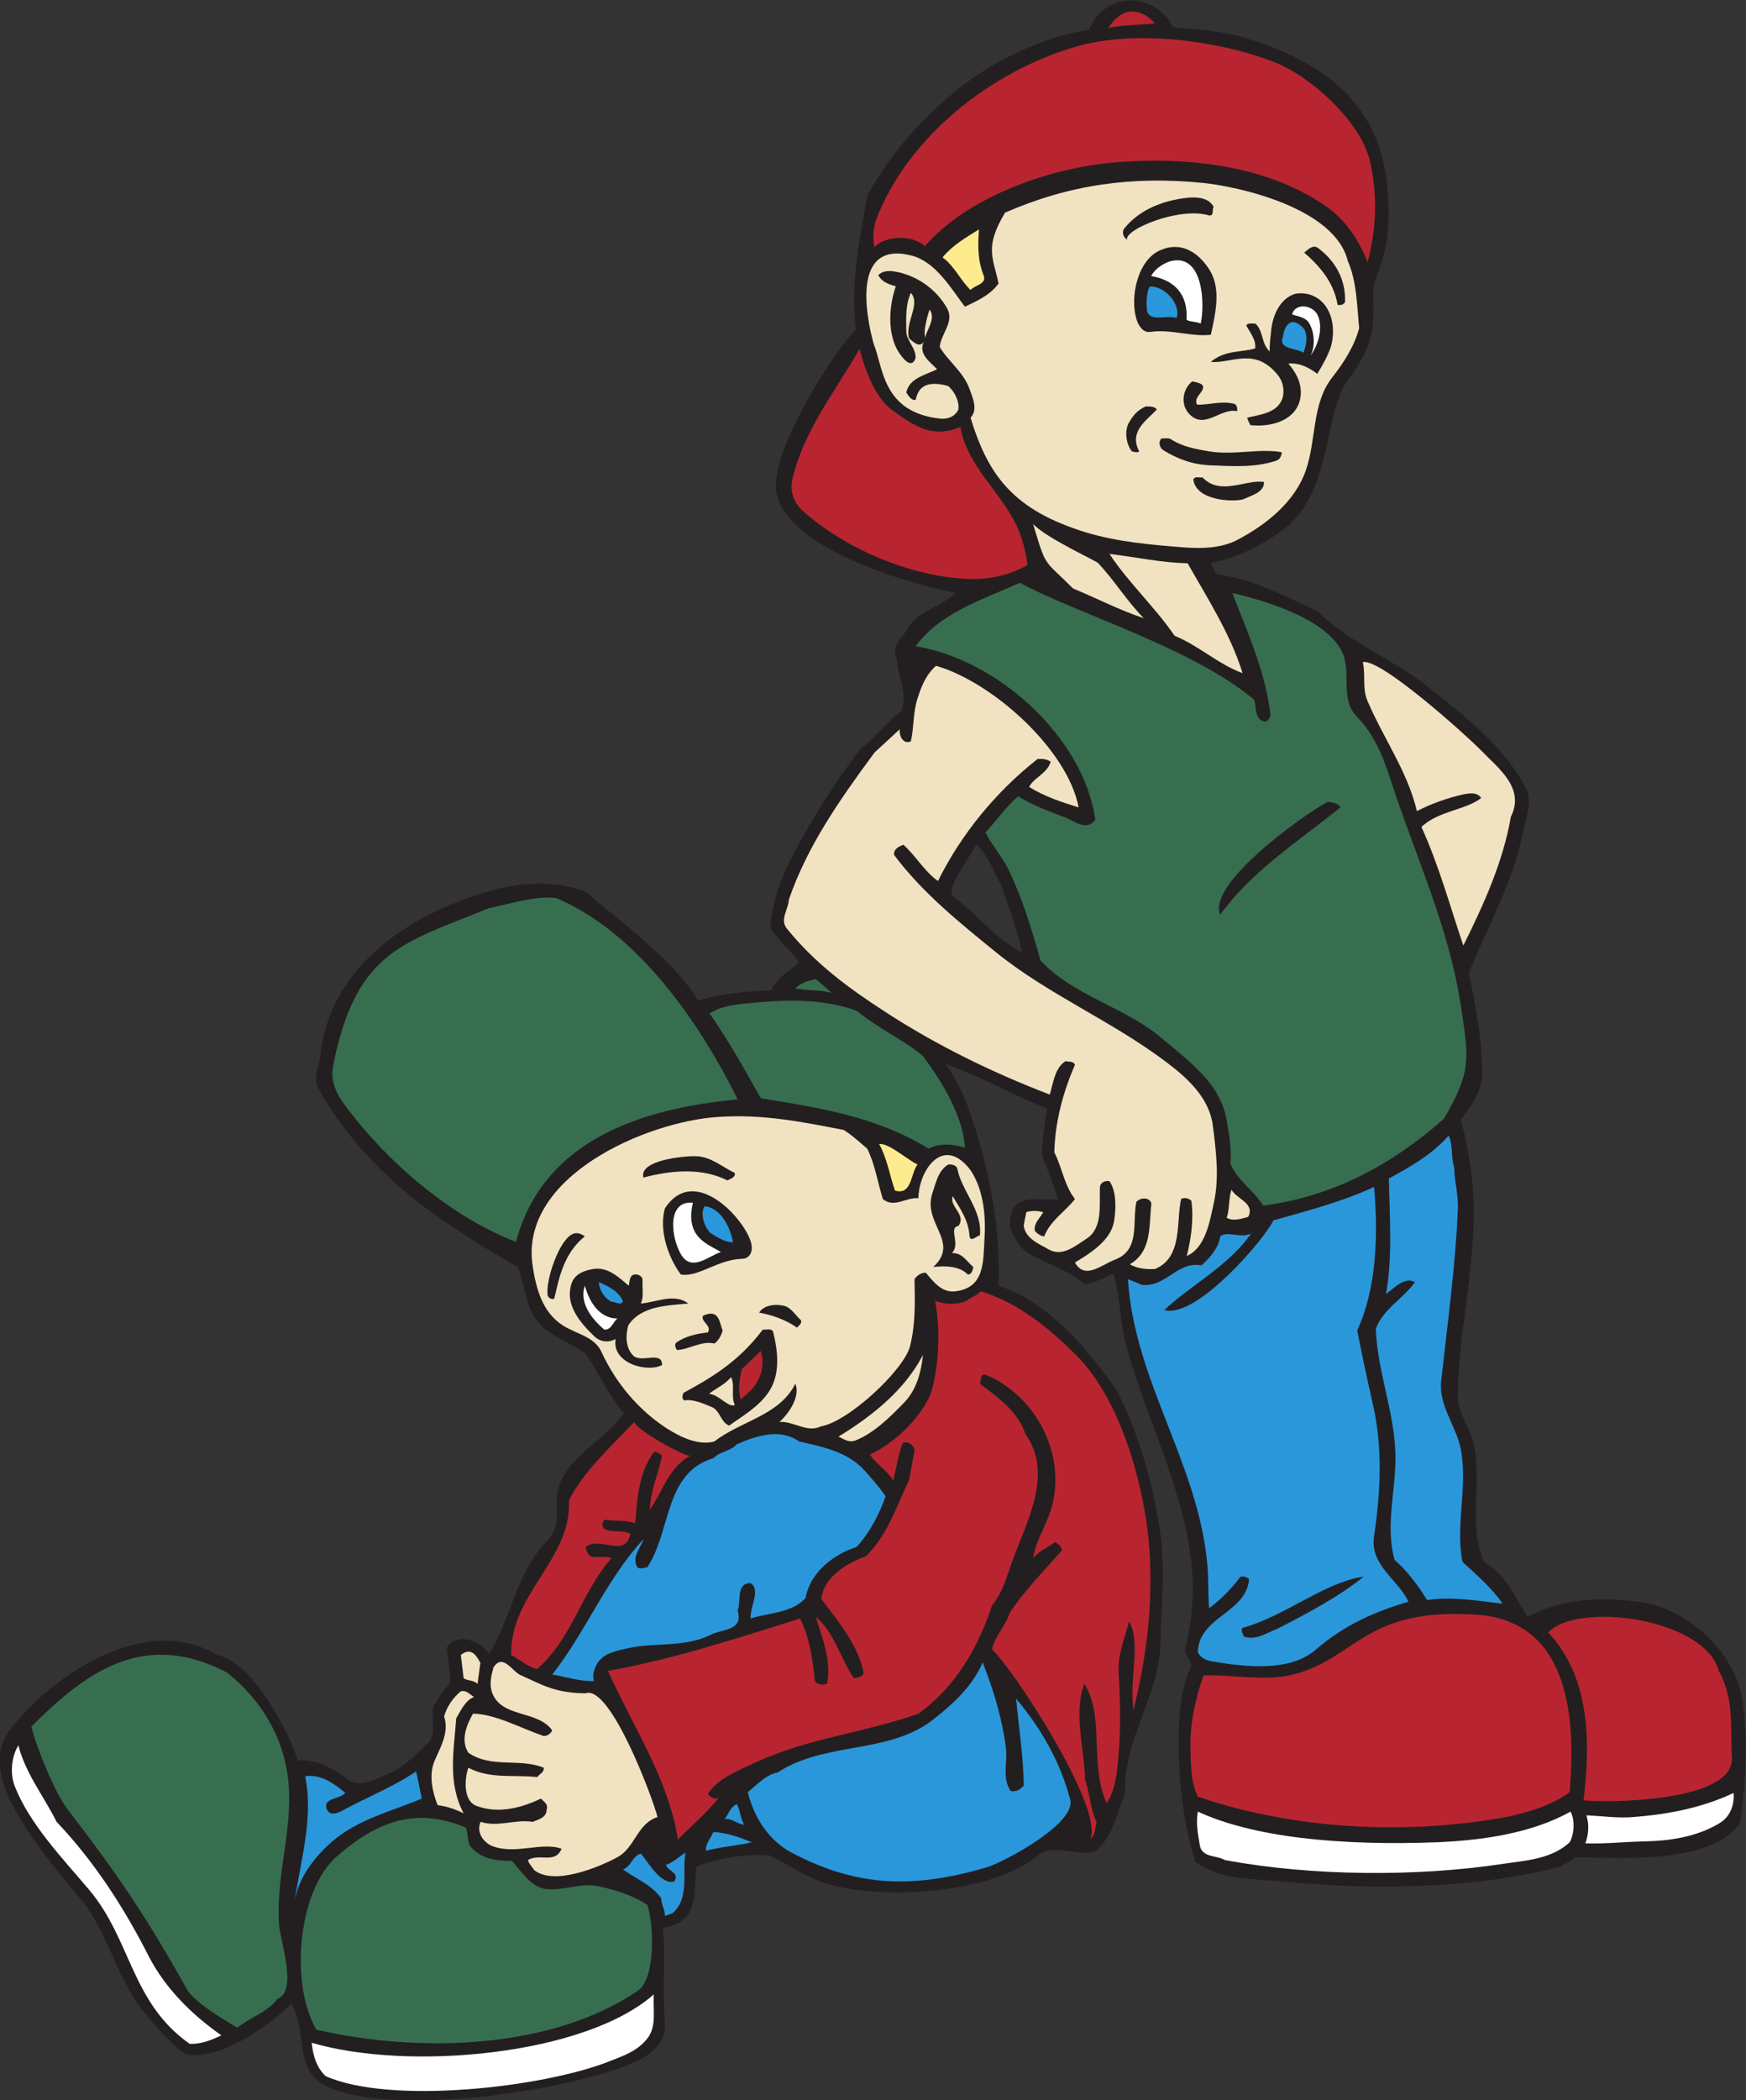 <?xml version="1.0" encoding="UTF-8" standalone="no"?>
<svg
   xmlns:dc="http://purl.org/dc/elements/1.1/"
   xmlns:cc="http://creativecommons.org/ns#"
   xmlns:rdf="http://www.w3.org/1999/02/22-rdf-syntax-ns#"
   xmlns:svg="http://www.w3.org/2000/svg"
   xmlns="http://www.w3.org/2000/svg"
   viewBox="0 0 771.92 927.987"
   height="927.987"
   width="771.92"
   xml:space="preserve"
   id="svg2"
   version="1.1"><rect x="0" y="0" width="771.92" height="927.987" fill="#333333" stroke="none"/><defs
     id="defs6" /><g
     transform="matrix(1.333,0,0,-1.333,0,927.987)"
     id="g10"><g
       transform="scale(0.1)"
       id="g12"><path
         id="path14"
         style="fill:#231f20;fill-opacity:1;fill-rule:evenodd;stroke:none"
         d="m 3889.27,6871.66 c 82.79,-7.92 164.87,-11.52 244.07,-36.72 296.64,-90 459.37,-250.56 470.17,-528.48 10.8,-156.24 -20.88,-203.04 -49.68,-300.24 2.87,-105.12 12.96,-177.84 -80.65,-300.24 -84.23,-110.16 -52.55,-367.92 -209.52,-493.92 -70.55,-55.44 -156.96,-97.2 -247.68,-117.36 6.48,-12.24 12.24,-24.48 18.73,-36.72 119.52,-15.12 229.68,-72.72 336.95,-123.84 105.84,-104.4 245.53,-155.52 361.45,-246.96 119.52,-95.04 249.12,-192.24 324.71,-331.2 28.09,-51.84 2.16,-106.55 -9.35,-163.44 -33.13,-162 -115.21,-303.84 -176.41,-454.32 20.88,-112.32 46.81,-231.12 43.21,-342.72 -0.73,-50.4 -37.45,-102.24 -70.56,-145.44 28.8,-101.51 43.19,-208.8 43.19,-311.76 0,-204.48 -52.56,-406.08 -52.56,-609.12 0,-51.11 36.01,-92.88 48.97,-142.56 36.71,-133.91 -20.17,-285.12 40.32,-404.64 74.16,-41.76 99.35,-115.2 142.56,-179.27 118.08,61.91 237.6,65.51 367.92,49.67 156.95,-19.44 318.23,-163.43 342.71,-321.12 21.61,-138.24 11.53,-282.24 -6.47,-413.994 -100.8,-136.086 -393.85,-113.758 -550.09,-111.602 -10.08,-17.285 -30.96,-19.445 -46.07,-30.969 -283.69,-74.871 -628.57,-78.476 -918,-49.675 -100.09,10.078 -205.93,2.878 -293.05,65.515 -43.19,142.57 -61.2,308.165 -53.28,462.975 3.6,65.51 12.97,129.6 40.32,185.75 -0.71,20.17 -19.43,32.4 -21.6,52.56 24.48,95.04 32.4,193.68 21.6,290.16 -27.35,251.28 -149.75,476.65 -215.99,720 -21.6,77.77 -18,160.56 -43.21,238.32 -29.52,-16.56 -64.79,-28.8 -92.88,-37.44 -57.6,50.4 -112.31,62.64 -179.28,99.36 -38.87,20.89 -57.59,59.04 -71.27,95.76 1.43,29.52 5.04,62.65 30.95,77.04 41.76,22.32 88.57,5.76 129.6,12.25 -16.56,47.52 -32.4,95.75 -52.56,141.83 -1.43,53.28 10.08,105.84 15.84,158.4 -114.48,43.93 -219.6,108 -336.96,147.6 42.48,-56.15 68.41,-119.51 90,-185.04 57.61,-177.84 93.6,-362.16 86.4,-550.08 165.6,-52.56 299.53,-214.56 395.28,-352.08 70.57,-142.56 114.48,-295.19 138.96,-451.44 20.16,-125.28 5.76,-249.12 2.89,-377.28 -2.89,-181.44 -124.56,-321.84 -117.37,-500.4 -28.07,-72.717 -38.87,-137.522 -95.04,-191.514 -66.24,-22.325 -140.4,28.797 -197.99,-18.719 -154.81,-127.445 -534.25,-146.887 -707.76,-86.41 -65.52,23.047 -118.81,60.48 -179.29,90 -81.36,4.328 -164.87,-7.918 -241.2,-37.442 -10.8,-101.511 7.92,-180.711 -110.87,-203.757 7.91,-106.555 -2.16,-210.958 5.76,-318.235 3.6,-43.926 -25.93,-82.078 -61.21,-105.125 C 1974.06,38.145 1192.14,-84.981 1037.34,79.902 983.344,155.496 1012.87,240.461 966.063,320.383 896.941,249.824 724.145,126.699 613.984,153.34 561.426,192.938 516.781,242.617 475.023,295.898 382.867,411.102 359.102,556.543 267.668,666.699 184.863,766.777 100.625,865.422 39.426,982.059 c -39.602,74.881 -63.363,173.531 -6.481,246.961 142.559,183.6 455.039,389.53 686.157,246.96 113.043,-18 238.32,-249.84 268.566,-349.2 64.792,4.32 117.352,-27.35 163.442,-61.92 44.63,-32.4 98.64,2.88 139.68,18.73 54,21.59 92.16,68.39 136.07,107.99 17.28,34.56 4.32,72.01 8.64,108.72 15.84,28.08 30.96,56.16 56.16,79.92 3.61,40.32 -6.47,82.08 -9.36,120.96 35.28,51.84 110.88,22.33 138.97,-21.6 74.16,114.48 90.71,274.33 197.99,380.17 27.37,27.35 30.24,73.43 27.37,108 -10.81,150.47 148.31,202.31 222.47,308.87 -50.39,61.2 -82.8,131.05 -126.72,198 -42.48,30.97 -92.15,49.68 -132.48,79.92 -68.4,51.84 -64.08,137.52 -92.88,207.36 -273.6,158.4 -496.79,307.44 -660.96,590.4 -20.16,33.12 2.16,75.6 5.76,108 30.96,292.32 282.97,461.52 537.84,540.72 101.52,31.68 223.21,49.68 341.28,5.76 123.12,-105.84 287.28,-221.04 375.12,-361.44 80.64,24.48 161.28,29.52 241.21,33.84 18.71,43.2 64.8,64.8 92.87,92.88 -30.24,41.76 -68.4,71.28 -95.75,114.48 6.47,88.56 38.87,173.52 80.63,250.56 64.08,119.52 136.09,234.72 219.61,342.72 47.51,36 90.71,90 135.35,126.72 23.05,57.6 -14.39,113.76 -15.12,173.52 -21.6,41.04 18,65.52 33.84,95.76 34.56,62.64 111.6,72.72 160.57,120.24 -151.2,30.24 -592.57,153.37 -596.16,355.68 -2.17,133.2 179.27,427.69 265.68,518.4 -19.44,150.48 12.23,298.08 37.44,442.08 80.63,146.16 179.99,257.04 311.76,362.16 110.88,87.84 280.8,168.48 423.36,187.92 59.76,141.84 232.56,115.2 277.92,9.36 z M 3321.18,4028.38 c 22.33,-73.44 54.01,-146.16 67.69,-222.48 -87.12,42.48 -145.44,124.56 -222.48,179.28 -20.17,14.4 -5.76,44.64 2.88,61.92 20.87,40.32 47.52,76.32 68.4,114.48 42.47,-35.28 55.44,-88.56 83.51,-133.2 v 0" /><path
         id="path16"
         style="fill:#b82530;fill-opacity:1;fill-rule:evenodd;stroke:none"
         d="m 3830.95,6883.9 c -51.85,-5.76 -102.96,-3.6 -154.81,-15.12 49.68,79.2 113.04,61.92 154.81,15.12 v 0" /><path
         id="path18"
         style="fill:#b82530;fill-opacity:1;fill-rule:evenodd;stroke:none"
         d="m 4229.82,6754.3 c 118.81,-46.8 286.57,-198.72 314.64,-330.48 24.49,-110.16 20.88,-221.76 -8.64,-331.2 -28.8,73.44 -74.16,142.56 -142.56,188.64 -198.72,134.64 -457.92,160.56 -689.03,142.56 -215.28,-16.56 -490.32,-110.16 -636.48,-277.92 -59.76,48.96 -148.32,22.32 -167.05,-3.6 -7.19,27.36 -4.32,65.52 5.76,92.88 105.84,275.04 383.04,491.04 661.68,571.68 196.57,57.6 474.49,20.88 661.68,-52.56 v 0" /><path
         id="path20"
         style="fill:#feeb8e;fill-opacity:1;fill-rule:evenodd;stroke:none"
         d="m 3247.02,6201.34 c -4.31,-54.72 -4.31,-102.96 15.13,-151.91 12.24,-29.53 -28.81,-32.41 -43.2,-48.97 -33.13,31.68 -53.29,79.2 -92.89,108 33.12,40.32 77.77,66.24 120.96,92.88 v 0" /><path
         id="path22"
         style="fill:#ffffff;fill-opacity:1;fill-rule:evenodd;stroke:none"
         d="m 3982.15,5888.86 c -10.8,6.48 -30.97,5.04 -46.81,12.24 5.77,88.56 -43.91,133.2 -117.35,145.44 10.08,21.6 40.31,43.2 65.52,49.68 107.99,25.92 113.03,-144.72 98.64,-207.36 v 0" /><path
         id="path24"
         style="fill:#2a97db;fill-opacity:1;fill-rule:evenodd;stroke:none"
         d="m 3902.23,5907.58 c -32.41,12.24 -100.08,-19.44 -98.64,35.28 -3.61,18.72 2.15,62.64 10.8,69.12 51.83,1.44 102.95,-61.92 87.84,-104.4 v 0" /><path
         id="path26"
         style="fill:#ffffff;fill-opacity:1;fill-rule:evenodd;stroke:none"
         d="m 4371.66,5914.06 c 17.29,-43.92 -1.43,-98.64 -24.47,-130.32 15.84,32.4 12.24,79.2 -6.49,108.72 -12.95,19.44 -38.88,20.16 -55.43,27.36 10.79,38.88 70.55,32.4 86.39,-5.76 v 0" /><path
         id="path28"
         style="fill:#f1e2c1;fill-opacity:1;fill-rule:evenodd;stroke:none"
         d="m 3067.75,5842.78 c -4.32,25.92 5.76,63.36 15.11,92.88 21.6,-28.08 -6.47,-63.36 -15.11,-92.88 v 0" /><path
         id="path30"
         style="fill:#2a97db;fill-opacity:1;fill-rule:evenodd;stroke:none"
         d="m 4324.86,5871.58 c 15.84,-27.36 5.04,-62.64 -2.15,-79.2 -15.85,14.4 -84.24,10.8 -68.4,50.4 10.8,67.68 45.36,58.32 70.55,28.8 v 0" /><path
         id="path32"
         style="fill:#b82530;fill-opacity:1;fill-rule:evenodd;stroke:none"
         d="m 2959.75,5601.58 c 75.59,-53.28 131.03,-93.6 225.36,-55.44 24.47,-133.92 135.36,-213.84 188.63,-331.2 17.28,-38.16 29.52,-84.24 33.85,-126 -59.04,-34.56 -130.32,-49.68 -200.89,-46.08 -188.63,8.64 -402.48,99.36 -544.32,225.36 -30.24,27.36 -43.92,66.24 -33.83,108 38.87,159.84 141.84,288.72 222.47,429.12 15.84,-65.52 52.57,-164.16 108.73,-203.76 v 0" /><path
         id="path34"
         style="fill:#f1e2c1;fill-opacity:1;fill-rule:evenodd;stroke:none"
         d="m 3642.3,5094.7 c 55.45,-58.32 93.61,-123.84 151.21,-182.16 -80.65,26.64 -156.24,66.24 -234.72,98.64 -99.36,99.36 -87.84,65.52 -132.48,213.84 44.64,-48.24 215.27,-124.56 215.99,-130.32 v 0" /><path
         id="path36"
         style="fill:#f1e2c1;fill-opacity:1;fill-rule:evenodd;stroke:none"
         d="m 3938.95,5094.7 c 59.04,-105.12 142.55,-234 182.16,-364.32 -80.64,29.52 -145.45,91.44 -225.37,123.84 -65.51,95.76 -154.08,177.12 -215.99,271.44 85.67,-10.08 172.79,-29.52 259.2,-30.96 v 0" /><path
         id="path38"
         style="fill:#f1e2c1;fill-opacity:1;fill-rule:evenodd;stroke:none"
         d="m 4909.5,4476.94 c 58.32,-60.48 149.77,-126 101.52,-222.48 -25.91,-149.76 -90,-290.87 -157.68,-426.96 -44.64,131.76 -80.63,264.96 -138.95,393.12 55.43,53.28 147.59,56.16 197.99,95.76 -12.24,20.88 -39.6,15.84 -59.04,12.25 -51.11,-11.53 -105.12,-30.25 -154.07,-55.45 -30.97,131.76 -110.89,241.2 -163.45,364.32 -18.72,42.48 -5.75,84.96 -15.84,129.6 59.04,13.68 347.77,-246.96 389.52,-290.16 v 0" /><path
         id="path40"
         style="fill:#f1e2c1;fill-opacity:1;fill-rule:evenodd;stroke:none"
         d="m 3577.5,4285.42 c -56.15,17.28 -113.04,36 -164.16,67.68 13.68,30.24 60.49,44.64 71.28,83.52 -12.24,9.36 -27.35,10.08 -43.19,9.36 -136.81,-107.28 -253.44,-248.4 -330.48,-404.64 -46.09,33.12 -70.57,79.92 -114.49,120.24 -15.11,-5.04 -33.83,-15.12 -30.95,-33.84 93.59,-125.28 217.43,-224.64 336.95,-321.84 174.24,-141.12 385.21,-228.24 565.21,-364.32 74.15,-55.44 143.28,-120.95 154.79,-210.24 10.8,-84.96 22.33,-173.52 2.88,-259.2 -13.68,-62.64 -28.07,-146.88 -89.28,-173.51 14.41,56.87 23.76,123.83 15.12,182.87 -8.64,8.64 -23.04,12.24 -33.84,5.77 -17.27,-74.89 6.49,-192.97 -86.39,-231.85 -26.64,-1.44 -59.77,0.72 -83.53,15.84 74.16,43.2 62.65,128.17 71.28,200.88 -5.04,21.6 -35.99,21.6 -49.68,5.76 -14.39,-66.96 13.69,-159.83 -71.27,-191.52 -41.05,-15.12 -100.08,-69.11 -132.48,-9.36 51.83,30.96 118.79,73.44 129.59,136.09 7.2,43.91 7.92,100.8 -15.11,133.19 -15.12,3.6 -30.25,-5.04 -31.68,-18.72 -2.88,-59.03 11.51,-136.8 -46.09,-172.79 -36.71,-23.77 -78.47,-59.77 -123.84,-34.57 -31.68,18.73 -75.6,34.57 -82.8,77.76 1.45,13.68 5.77,30.97 8.64,46.08 20.16,5.76 36,4.32 56.16,0 -10.79,-20.15 -31.67,-35.99 -28.08,-61.92 8.64,-10.08 18.72,-17.28 30.97,-18.72 20.88,53.28 72.71,84.96 102.24,123.85 -36,46.07 -42.49,104.39 -68.41,154.79 2.16,99.37 28.08,197.28 68.41,290.17 -6.48,14.39 -20.88,8.63 -30.96,12.23 -36.01,-21.6 -41.05,-73.44 -52.56,-110.87 -190.09,72.71 -375.84,163.43 -547.21,275.04 -118.8,77.03 -230.4,158.39 -324.72,275.03 -24.48,30.24 5.04,63.36 6.48,95.77 60.48,177.11 169.93,333.35 284.4,488.15 l 83.53,77.04 c -2.88,-21.6 11.51,-51.84 36.72,-40.32 10.8,45.36 6.47,95.04 22.31,142.56 12.25,38.88 27.37,77.76 61.2,108 187.2,-54 436.32,-277.2 473.04,-469.44 v 0" /><path
         id="path42"
         style="fill:#386e50;fill-opacity:1;fill-rule:evenodd;stroke:none"
         d="m 2446.38,3317.74 c -251.28,-24.48 -636.48,-100.8 -735.11,-472.32 -203.05,77.76 -397.45,240.48 -532.09,407.52 -41.04,51.85 -89.28,105.84 -74.16,176.4 75.61,385.2 238.32,407.52 516.25,522 72.71,14.4 146.87,41.04 222.48,33.84 272.15,-113.76 478.07,-415.44 602.63,-667.44 v 0" /><path
         id="path44"
         style="fill:#386e50;fill-opacity:1;fill-rule:evenodd;stroke:none"
         d="m 2758.86,3670.54 c -41.04,11.52 -81.36,6.48 -120.95,15.12 18.72,19.44 43.2,25.2 67.68,30.96 l 53.27,-46.08 v 0" /><path
         id="path46"
         style="fill:#386e50;fill-opacity:1;fill-rule:evenodd;stroke:none"
         d="m 3064.86,3456.7 c 60.48,-84.24 128.88,-192.24 135.37,-299.52 -38.17,12.96 -84.25,16.56 -120.25,-2.88 -173.52,106.56 -361.43,135.36 -556.56,167.04 -53.99,95.76 -107.28,192.25 -169.91,280.8 44.63,30.24 106.55,31.68 164.16,37.44 107.27,9.36 218.15,9.36 323.99,-28.08 61.21,-53.28 182.88,-112.32 223.2,-154.8 v 0" /><path
         id="path48"
         style="fill:#2a97db;fill-opacity:1;fill-rule:evenodd;stroke:none"
         d="m 4823.11,3092.38 c 0.72,-45.36 13.68,-90.72 12.23,-136.08 -7.92,-190.08 -34.56,-381.6 -55.44,-571.68 -9.35,-81.36 48.97,-146.88 64.81,-225.36 24.47,-123.12 -18.73,-252.72 5.76,-374.4 46.8,-43.92 96.47,-84.96 133.19,-138.96 -83.52,10.08 -167.75,24.48 -250.55,12.24 -29.52,47.52 -64.09,95.04 -108,133.2 -32.4,117.36 7.19,238.32 2.88,355.68 -5.05,140.4 -60.49,272.88 -64.81,410.4 24.49,66.96 93.61,101.53 129.6,154.8 -33.83,18.72 -68.39,-19.44 -95.76,-39.6 22.33,127.44 11.53,255.6 9.37,383.04 69.83,37.45 145.43,80.64 198,141.84 15.11,-28.8 7.19,-72 18.72,-105.12 v 0" /><path
         id="path50"
         style="fill:#feeb8e;fill-opacity:1;fill-rule:evenodd;stroke:none"
         d="m 3043.26,3101.74 c -23.76,-29.52 -17.99,-102.96 -74.88,-86.4 -17.27,48.25 -25.92,106.56 -52.56,154.09 30.24,5.75 97.21,-54.73 127.44,-67.69 v 0" /><path
         id="path52"
         style="fill:#f1e2c1;fill-opacity:1;fill-rule:evenodd;stroke:none"
         d="m 4139.82,2928.22 c -21.6,-5.76 -49.68,-15.84 -71.27,-2.88 10.08,28.8 5.76,64.09 15.84,92.88 18.72,-32.4 78.47,-44.63 55.43,-90 v 0" /><path
         id="path54"
         style="fill:#ffffff;fill-opacity:1;fill-rule:evenodd;stroke:none"
         d="m 2298.07,2975.02 c -26.64,-115.92 48.96,-136.07 92.87,-163.44 -40.31,-12.24 -95.04,-66.24 -131.04,-10.08 -35.99,59.76 -48.24,182.16 38.17,173.52 v 0" /><path
         id="path56"
         style="fill:#2a97db;fill-opacity:1;fill-rule:evenodd;stroke:none"
         d="m 2431.27,2843.98 c -23.77,-1.44 -57.61,18.73 -75.61,31.68 -23.76,23.77 -33.12,68.4 -17.99,87.85 59.03,-7.21 86.39,-79.92 93.6,-119.53 v 0" /><path
         id="path58"
         style="fill:#2a97db;fill-opacity:1;fill-rule:evenodd;stroke:none"
         d="m 2066.23,2647.42 c -8.65,-13.68 -26.64,0 -40.33,0 -25.2,16.56 -36.72,36.72 -40.31,64.8 30.23,-12.96 69.11,-31.68 80.64,-64.8 v 0" /><path
         id="path60"
         style="fill:#ffffff;fill-opacity:1;fill-rule:evenodd;stroke:none"
         d="m 2035.27,2591.98 h 12.23 c -14.39,-12.96 -20.16,-38.87 -43.2,-37.44 -41.76,35.28 -83.51,87.84 -64.8,145.44 13.68,-46.07 39.6,-98.64 95.77,-108 v 0" /><path
         id="path62"
         style="fill:#b82530;fill-opacity:1;fill-rule:evenodd;stroke:none"
         d="m 3571.02,2468.14 c 143.29,-144 218.88,-414.72 238.33,-608.39 17.99,-188.65 -3.61,-378.73 -49.68,-565.93 -15.84,97.92 25.92,225.36 -15.13,293.76 -13.68,-55.44 -37.44,-108 -34.56,-167.04 5.76,-97.92 7.92,-205.92 -2.88,-306 -4.32,-45.36 -11.51,-91.43 -36.72,-129.599 -58.32,127.439 -5.75,292.329 -74.16,395.279 -36.72,-97.92 0,-211.67 2.88,-318.24 15.84,-46.08 16.56,-95.039 37.44,-138.964 -4.31,-21.59 -4.31,-46.075 -21.6,-59.032 51.85,96.477 -252.71,564.476 -324.71,630.716 9.35,44.64 45.36,77.76 58.32,120.24 49.67,76.32 115.91,141.12 172.8,207.36 2.88,12.24 -12.25,22.32 -21.6,28.08 -24.48,-18 -51.85,-28.8 -73.44,-52.56 11.51,65.52 49.67,115.2 64.8,179.28 26.64,115.92 -7.2,229.68 -74.17,314.64 -38.87,49.69 -94.31,92.88 -151.92,114.48 -15.84,-2.88 -10.08,-20.16 -15.12,-30.96 60.48,-46.08 125.29,-90.72 151.21,-167.04 94.31,-131.04 2.87,-293.04 -43.21,-419.76 -18.72,-51.12 -31.68,-104.4 -67.67,-148.32 -44.64,-135.35 -118.8,-268.56 -244.09,-358.56 -176.39,-62.63 -366.48,-81.36 -537.84,-160.56 -59.04,-27.36 -126.72,-53.28 -160.56,-105.12 8.64,-12.96 23.05,-20.158 36.72,-12.24 -39.6,-50.398 -90.71,-92.879 -136.08,-139.676 -31.68,203.756 -150.47,375.836 -231.84,559.436 216,38.16 424.8,107.28 637.21,173.52 30.23,-60.48 41.75,-133.92 48.96,-207.36 10.07,-13.68 25.92,-12.96 40.31,-9.36 15.84,76.32 -15.84,151.21 -37.43,222.49 63.36,-54.01 81.35,-137.53 126.71,-203.76 13.68,2.87 36,5.03 30.96,24.47 -22.32,93.6 -84.24,164.88 -138.96,238.32 6.49,73.44 88.57,120.97 148.32,141.85 72,72 101.52,166.31 142.57,253.43 l 17.99,95.76 c -1.43,19.44 -23.75,34.56 -39.59,25.2 -15.12,-39.6 -20.88,-82.8 -30.96,-123.84 -20.88,34.56 -55.44,53.28 -77.77,86.4 77.77,33.12 184.32,132.48 207.37,219.6 23.04,89.29 25.91,197.28 9.35,290.16 33.13,-13.68 72.01,-13.68 105.12,0 15.12,13.68 30.97,15.12 46.08,30.96 120.96,-35.28 229.68,-123.84 318.24,-213.12 v 0" /><path
         id="path64"
         style="fill:#b82530;fill-opacity:1;fill-rule:evenodd;stroke:none"
         d="m 2491.02,2353.66 -34.56,-30.95 c -10.08,35.99 -2.87,69.11 3.6,100.8 l 63.36,60.47 c 14.4,-46.8 0,-95.76 -32.4,-130.32 v 0" /><path
         id="path66"
         style="fill:#f1e2c1;fill-opacity:1;fill-rule:evenodd;stroke:none"
         d="m 2999.35,2313.34 c -46.09,-47.52 -101.53,-102.96 -163.45,-126.72 -22.31,-7.92 -38.15,6.49 -55.44,12.96 111.61,68.4 219.61,153.36 280.8,271.44 -6.47,-58.31 -20.88,-114.48 -61.91,-157.68 v 0" /><path
         id="path68"
         style="fill:#f1e2c1;fill-opacity:1;fill-rule:evenodd;stroke:none"
         d="m 2437.02,2304.7 c -20.16,-10.79 -54,36 -85.68,36.73 20.16,17.27 49.68,28.07 73.45,55.43 13.67,-28.08 -1.45,-61.92 12.23,-92.16 v 0" /><path
         id="path70"
         style="fill:#b82530;fill-opacity:1;fill-rule:evenodd;stroke:none"
         d="m 2291.58,2137.67 c -72.72,-36.73 -93.6,-120.97 -136.08,-179.29 0.73,61.92 29.52,120.96 40.32,179.29 -10.8,4.31 -20.88,20.15 -30.23,6.47 -48.25,-67.68 -51.84,-153.36 -59.05,-231.84 -33.12,12.96 -63.36,5.77 -99.36,12.24 -11.52,-5.76 -10.8,-20.16 -5.75,-28.08 24.47,-18.71 59.03,-2.87 89.27,-18.71 -17.28,-83.53 -100.8,-5.77 -148.32,-43.21 1.44,-13.68 7.92,-28.08 21.6,-33.84 18.72,0 48.97,2.16 64.81,-2.88 -100.08,-112.32 -131.05,-267.12 -246.97,-367.92 -31.68,5.76 -58.31,31.68 -86.39,46.08 -4.32,203.77 201.59,316.81 191.51,513.36 51.13,97.93 137.52,175.68 216.72,259.21 8.64,-28.8 180,-123.13 187.92,-110.88 v 0" /><path
         id="path72"
         style="fill:#2a97db;fill-opacity:1;fill-rule:evenodd;stroke:none"
         d="m 2650.14,2183.74 c 72.73,-16.56 161.29,-33.11 216.72,-95.76 24.48,-27.35 50.41,-56.15 70.56,-86.4 -22.31,-59.75 -50.4,-116.64 -95.76,-167.04 -77.03,-25.2 -154.8,-84.24 -169.92,-169.92 -47.52,-51.11 -123.83,-48.24 -182.15,-67.68 -2.89,38.88 34.55,95.04 0,117.36 -50.41,0 -30.24,-62.64 -43.21,-90 20.16,-68.4 -49.68,-61.92 -86.4,-79.92 -88.55,-45.36 -188.64,-25.2 -281.52,-46.8 -37.44,-8.63 -78.48,-15.84 -98.64,-51.84 -10.07,-18 -16.56,-37.44 -9.36,-56.16 -50.4,-1.44 -92.88,14.4 -138.96,21.6 111.61,141.84 178.56,314.64 302.41,448.57 -8.64,-29.53 -38.17,-55.45 -21.61,-90 6.49,-12.25 23.76,-4.33 34.56,-2.89 79.2,118.8 56.16,313.2 218.88,361.44 23.76,23.76 56.16,22.33 77.77,46.08 64.07,28.08 143.27,54.72 206.63,9.36 v 0" /><path
         id="path74"
         style="fill:#b82530;fill-opacity:1;fill-rule:evenodd;stroke:none"
         d="m 4903.03,1609.18 c 308.15,-25.2 322.56,-354.96 303.11,-587.52 -62.63,-46.074 -136.79,-66.238 -210.23,-82.805 -389.52,-69.832 -756.73,-24.472 -1023.13,67.685 -24.48,51.13 -23.03,105.12 -24.48,157.68 -2.16,81.37 15.84,166.32 43.2,244.08 94.32,3.6 190.8,-18.72 284.41,0 222.47,48.97 242.64,228.97 627.12,200.88 v 0" /><path
         id="path76"
         style="fill:#b82530;fill-opacity:1;fill-rule:evenodd;stroke:none"
         d="m 5700.78,1423.42 c 51.85,-93.6 37.44,-190.08 43.2,-287.28 9.36,-148.32 -414.71,-150.476 -491.75,-141.835 8.63,76.325 14.39,154.795 9.35,228.955 -7.92,120.96 -41.03,236.17 -126.72,327.6 97.2,102.96 516.97,48.24 565.92,-127.44 v 0" /><path
         id="path78"
         style="fill:#386e50;fill-opacity:1;fill-rule:evenodd;stroke:none"
         d="m 752.945,1417.67 c 86.403,-67.69 178.559,-181.45 200.879,-339.85 23.758,-164.882 -41.043,-331.922 -28.082,-497.519 5.043,-55.438 61.926,-220.321 -5.758,-244.082 -33.121,-45.36 -90,-60.477 -133.203,-95.758 C 737.82,270.703 662.223,313.906 624.063,360.703 485.102,609.102 396.543,740.145 222.305,966.941 181.98,1019.5 118.621,1175.02 104.223,1238.38 c 195.84,199.44 387.359,316.08 648.722,179.29 v 0" /><path
         id="path80"
         style="fill:#f1e2c1;fill-opacity:1;fill-rule:evenodd;stroke:none"
         d="m 1593.18,1450.06 -9.36,-69.84 c -12.24,12.96 -31.68,9.36 -46.08,18.73 l -9.36,77.03 c 30.25,24.48 48.25,5.76 64.8,-25.92 v 0" /><path
         id="path82"
         style="fill:#f1e2c1;fill-opacity:1;fill-rule:evenodd;stroke:none"
         d="m 1729.26,1408.3 c 66.24,-30.23 113.04,-59.04 213.12,-59.04 82.81,28.81 223.92,-351.362 238.32,-410.405 -67.68,-21.589 -74.88,-102.234 -133.2,-133.191 -65.52,-35.281 -209.52,-93.605 -275.04,-43.203 -7.19,10.801 -18,20.879 -21.6,33.84 38.16,23.758 90,-14.399 111.6,37.437 -64.79,23.762 -152.64,-20.152 -228.95,8.645 -32.4,12.961 -54.01,47.519 -39.6,80.633 56.88,-18.711 115.19,9.367 172.79,0 18,7.207 46.81,14.406 46.08,40.324 6.48,17.285 -7.92,25.918 -18.72,36.72 -65.51,-30.958 -140.4,-51.115 -213.12,-24.474 -48.96,18 -38.16,100.074 -27.35,126.714 71.27,-38.16 151.91,-22.32 228.23,-30.96 8.64,12.25 23.04,14.4 21.6,30.96 -80.64,33.12 -173.52,-2.87 -249.83,49.68 -27.36,41.04 -5.77,92.88 15.12,129.6 73.43,-0.72 158.4,-48.24 234.71,-74.16 12.24,0 23.04,7.92 28.08,18.72 -48.96,69.12 -172.79,39.6 -200.87,129.6 -7.93,26.64 -0.73,55.44 6.48,79.92 32.39,48.25 64.07,-18.72 92.15,-27.36 v 0" /><path
         id="path84"
         style="fill:#2a97db;fill-opacity:1;fill-rule:evenodd;stroke:none"
         d="m 3336.31,1167.1 c 6.47,-47.52 -14.41,-97.92 15.84,-141.84 17.99,-3.6 31.68,4.32 43.19,18 -0.72,96.49 -16.55,191.53 -25.2,288 84.97,-100.8 146.88,-211.68 179.29,-334.084 21.59,-79.91 -223.21,-209.508 -277.93,-225.352 -240.48,-69.844 -426.95,-66.238 -645.84,48.957 -79.2,41.758 -126.71,121.68 -145.43,200.879 28.07,21.6 59.75,58.32 98.63,64.8 156.96,102.97 366.48,60.48 513.37,173.52 69.83,54 133.19,113.04 167.04,191.52 35.27,-90.72 64.07,-182.16 77.04,-284.4 v 0" /><path
         id="path86"
         style="fill:#f1e2c1;fill-opacity:1;fill-rule:evenodd;stroke:none"
         d="m 1572.3,1337.02 c -29.52,-11.52 -43.92,-45.36 -59.04,-70.56 -8.63,-112.32 -28.8,-213.84 24.48,-315.358 -27.35,13.683 -55.44,23.039 -86.4,27.355 -17.28,43.923 -30.23,100.803 -9.36,148.323 19.45,44.65 48.25,93.6 30.97,145.44 8.63,32.4 29.51,61.92 55.43,83.52 19.44,4.32 29.53,-10.8 43.92,-18.72 v 0" /><path
         id="path88"
         style="fill:#ffffff;fill-opacity:1;fill-rule:evenodd;stroke:none"
         d="M 187.742,923.016 C 312.305,791.98 410.941,639.344 493.023,478.055 547.742,371.504 635.586,284.383 734.223,215.262 701.824,200.145 668.707,185.742 629.102,187.176 434.703,323.984 436.145,530.625 295.742,697.668 203.586,806.379 97.019,917.266 48.066,1043.26 c -15.121,41.04 -10.082,96.49 12.957,133.2 23.039,-92.16 84.243,-168.48 126.719,-253.444 v 0" /><path
         id="path90"
         style="fill:#2a97db;fill-opacity:1;fill-rule:evenodd;stroke:none"
         d="m 1398.79,1000.06 c -100.08,-42.482 -211.68,-68.4 -296.65,-141.837 -61.2,-53.282 -117.355,-126.004 -126.714,-210.246 19.437,141.125 65.514,283.683 36.714,426.243 50.4,7.92 95.77,-23.76 133.2,-55.44 -18.71,-21.604 -74.16,-15.84 -61.92,-52.561 8.65,-25.196 37.44,-14.395 52.56,-5.758 81.36,44.639 166.32,77.039 244.08,129.599 6.48,-27.36 12.24,-59.76 18.73,-90 v 0" /><path
         id="path92"
         style="fill:#ffffff;fill-opacity:1;fill-rule:evenodd;stroke:none"
         d="m 5749.75,1018.78 c 2.88,-41.76 -11.53,-79.925 -48.97,-101.514 -74.87,-44.649 -164.87,-57.61 -247.67,-59.043 -64.81,-1.446 -131.76,-8.645 -195.12,-6.485 11.51,30.965 12.96,62.645 3.59,92.879 51.13,-2.156 102.96,-10.074 154.81,-5.762 113.75,8.645 228.24,30.247 333.36,79.925 v 0" /><path
         id="path94"
         style="fill:#2a97db;fill-opacity:1;fill-rule:evenodd;stroke:none"
         d="m 2443.51,982.059 c 12.23,-20.879 11.51,-47.516 24.47,-68.399 -23.76,2.16 -39.6,21.602 -64.8,18.723 13.68,16.562 18.72,38.875 40.33,49.676 v 0" /><path
         id="path96"
         style="fill:#ffffff;fill-opacity:1;fill-rule:evenodd;stroke:none"
         d="m 4766.94,855.344 c 148.33,6.48 311.05,28.797 442.08,101.519 15.12,-29.519 12.24,-73.445 -2.88,-101.519 -60.48,-56.164 -146.16,-60.481 -219.6,-71.281 -286.56,-43.918 -638.64,-41.047 -923.76,12.238 -28.07,16.558 -77.04,7.207 -83.51,49.683 -5.76,35.274 -13.68,74.161 -6.49,110.879 184.32,-84.961 468.72,-113.758 794.16,-101.519 v 0" /><path
         id="path98"
         style="fill:#386e50;fill-opacity:1;fill-rule:evenodd;stroke:none"
         d="m 1544.22,904.305 c 10.8,-19.442 2.89,-46.805 18.01,-64.801 35.27,-40.324 84.23,-46.086 136.07,-46.086 30.25,-33.836 61.93,-86.398 111.6,-92.883 59.05,-7.195 115.2,21.602 172.8,9.367 57.6,-12.234 113.76,-29.519 164.16,-61.925 20.88,-57.594 29.52,-242.633 -30.96,-284.391 -288.72,-197.285 -732.24,-206.645 -1066.31,-129.602 -88.567,149.032 -62.649,461.516 67.68,574.563 133.91,117.351 263.52,164.156 426.95,95.758 v 0" /><path
         id="path100"
         style="fill:#2a97db;fill-opacity:1;fill-rule:evenodd;stroke:none"
         d="m 2493.18,855.344 c -47.52,-11.528 -102.95,-15.121 -151.91,-28.078 -1.45,24.472 16.55,41.035 24.47,61.914 46.08,-2.16 87.13,-17.278 127.44,-33.836 v 0" /><path
         id="path102"
         style="fill:#2a97db;fill-opacity:1;fill-rule:evenodd;stroke:none"
         d="m 2273.59,820.781 c -12.25,-66.238 15.12,-150.48 -43.2,-200.879 l -25.2,-8.644 c 0.71,21.601 -12.24,36.719 -12.24,58.324 -33.13,46.797 -86.41,65.516 -126.72,95.762 28.07,9.351 28.07,41.754 59.04,52.554 30.23,-35.996 66.23,-102.957 110.87,-92.878 19.45,29.523 -20.87,33.835 -27.35,55.441 23.75,7.207 43.19,27.359 64.8,40.32 v 0" /><path
         id="path104"
         style="fill:#ffffff;fill-opacity:1;fill-rule:evenodd;stroke:none"
         d="m 2149.75,208.777 c -33.12,-45.359 -82.08,-61.199 -129.61,-79.922 -218.87,-86.394 -725.04,-143.992 -939.6,-48.953 -30.95,28.075 -42.47,69.121 -46.79,110.879 322.55,-95.039 907.91,-41.035 1134.71,160.559 -3.6,-44.641 10.09,-102.238 -18.71,-142.563 v 0" /><path
         id="path106"
         style="fill:#f1e2c1;fill-opacity:1;fill-rule:evenodd;stroke:none"
         d="m 3988.63,6355.42 c 105.83,-10.08 437.76,-78.48 481.67,-259.2 29.52,-66.96 30.25,-146.16 37.45,-222.48 -15.85,-60.48 -51.84,-115.2 -90,-164.16 -66.97,-85.68 -51.84,-205.92 -86.4,-306 -36.72,-106.56 -132.48,-181.44 -228.24,-231.84 -52.56,-27.36 -117.37,-28.8 -176.41,-24.48 -109.43,8.64 -219.6,18 -324.72,49.68 -239.04,73.44 -323.99,186.48 -383.03,380.16 25.91,27.36 6.47,67.68 -3.61,95.76 -19.43,55.44 -73.44,94.32 -98.64,138.96 4.32,43.92 48.96,82.8 25.2,126.72 -37.44,67.68 -107.28,113.76 -179.27,123.84 -18.72,2.16 -36.72,0.72 -49.69,-12.95 12.25,-23.05 36.73,-30.97 58.32,-36.73 -23.04,-64.8 -29.51,-158.4 10.09,-219.6 9.35,-13.67 41.03,-59.76 55.44,-18 1.43,33.84 -30.97,56.88 -30.97,89.28 -0.71,42.48 -2.88,86.4 15.13,126.72 33.84,-38.16 -20.88,-99.36 -5.76,-151.2 12.23,-10.08 35.28,-34.56 49.67,-9.36 -21.6,-41.76 20.16,-68.4 43.21,-92.88 -37.44,-18.72 -92.16,-28.8 -102.25,-77.04 7.21,-10.08 16.56,-27.36 30.97,-24.48 7.19,31.68 24.47,69.12 108,46.08 21.6,-18.72 37.44,-50.4 33.84,-77.76 -11.53,-25.2 -37.45,-33.12 -61.93,-30.24 -191.51,21.6 -187.2,171.36 -218.88,246.96 -27.36,98.64 -72,344.88 126.72,293.04 79.2,-20.88 130.32,-109.44 175.69,-169.2 39.59,18.72 84.96,38.88 111.59,77.04 -17.28,84.96 -48.23,118.8 21.61,234.72 214.56,93.6 421.91,121.68 655.2,98.64 z m 0,-976.32 c 59.04,-62.64 144.71,-5.04 203.75,-15.12 0.73,-33.84 -40.32,-43.92 -64.79,-55.44 -19.45,-11.52 -161.28,-12.24 -169.92,64.8 10.08,10.8 16.56,4.32 30.96,5.76 z m 36.71,896.4 c -7.2,-8.64 3.61,-28.8 -15.11,-28.08 -97.93,30.24 -281.53,-46.8 -272.16,-79.92 -12.96,7.2 -18,25.92 -9.37,36.72 53.28,66.24 135.36,94.32 213.12,102.24 33.84,2.88 69.13,-2.16 83.52,-30.96 z m 346.32,-136.07 c 59.04,-43.93 92.17,-106.57 89.29,-179.29 -5.76,-9.36 -14.41,-10.08 -24.49,-9.36 -12.95,77.76 -63.35,132.48 -110.87,173.52 12.96,10.08 28.8,28.08 46.07,15.13 z m 43.2,-324.73 c -10.8,-32.4 -28.07,-63.36 -46.08,-92.16 -23.04,18 -58.31,38.16 -95.75,33.84 28.08,-32.4 51.83,-76.32 36.72,-126.72 -20.88,-67.68 -104.41,-84.24 -163.44,-77.04 -2.17,8.64 -8.64,15.12 -9.37,24.48 38.17,10.08 95.04,13.68 114.49,59.04 10.07,23.76 5.76,55.44 -9.37,77.04 -77.04,102.24 -156.95,42.48 -226.08,48.96 46.8,40.32 103.69,30.96 146.88,44.64 4.33,28.08 -17.27,52.56 -29.52,76.32 7.21,10.08 20.89,5.04 30.97,5.76 26.64,-25.92 18.72,-66.24 46.8,-92.16 -0.73,22.32 2.87,50.4 5.75,77.04 6.48,49.68 33.12,101.52 80.64,114.48 89.29,12.24 142.57,-74.16 117.36,-173.52 z m -408.24,259.92 c 46.09,-65.52 25.2,-148.32 9.36,-222.48 -62.64,-7.92 -133.92,19.44 -200.87,9.36 -25.21,-4.32 -41.05,24.48 -46.09,43.2 -21.6,70.56 2.88,195.84 80.65,228.24 66.24,28.08 120.23,-5.04 156.95,-58.32 z m -17.99,-389.52 c 10.07,-23.04 -31.69,-36.72 -18.73,-64.8 36.72,-1.44 82.81,13.68 123.13,2.88 8.63,-2.16 11.51,-14.4 10.08,-24.48 -56.17,12.24 -109.45,-65.52 -161.29,-6.48 -26.63,30.96 -19.44,79.92 12.24,105.12 12.25,-2.16 24.49,-4.32 34.57,-12.24 z m -151.93,-80.64 c -30.96,-34.56 -94.32,-72 -58.32,-138.96 -7.2,-5.76 -17.27,-1.44 -24.47,0 -19.45,25.2 -25.21,68.4 -9.37,95.76 14.41,25.2 28.8,41.04 55.44,53.28 12.96,-0.72 28.09,1.44 36.72,-10.08 z m 46.81,-98.64 c 37.44,-24.48 80.63,-32.4 126.72,-40.32 81.35,-13.68 166.31,10.8 241.2,-2.88 -2.16,-12.96 -5.04,-23.04 -18.72,-28.08 -72.01,-23.76 -146.89,-18 -219.6,-15.11 -56.89,2.15 -108,20.87 -154.09,49.67 -12.96,7.2 -18.72,28.08 -6.48,39.6 6.48,-1.44 22.32,2.88 30.97,-2.88 v 0" /><path
         id="path108"
         style="fill:#386e50;fill-opacity:1;fill-rule:evenodd;stroke:none"
         d="m 4158.55,4643.26 c 10.8,-25.2 -0.73,-66.96 36.72,-73.44 8.64,0 16.55,10.8 18.71,21.6 -16.56,141.12 -75.6,272.88 -126.71,404.64 107.27,-25.2 289.43,-79.2 354.96,-179.28 48.95,-72 -5.04,-167.04 59.03,-231.84 57.61,-58.32 87.12,-134.64 111.6,-210.24 79.92,-246.96 192.25,-483.84 231.85,-744.48 25.92,-175.68 38.15,-216.71 -56.16,-377.28 -172.81,-151.92 -366.49,-257.04 -599.05,-287.28 -29.52,48.96 -86.39,83.52 -108.72,138.96 5.04,48.97 -4.32,94.33 -12.23,142.56 -19.45,121.68 -121.69,193.68 -213.13,271.45 -123.84,105.83 -295.19,141.11 -404.64,259.91 -28.07,100.8 -58.32,200.16 -102.23,293.04 -20.88,46.08 -56.89,85.68 -79.92,130.32 37.43,41.76 65.51,82.8 107.99,120.24 49.69,-30.24 105.84,-51.12 157.69,-70.56 28.8,-11.52 71.28,-46.8 98.63,-6.48 -40.31,276.48 -327.6,531.36 -596.15,574.56 82.79,112.32 221.76,154.08 345.59,210.24 183.6,-100.08 570.25,-214.56 776.17,-386.64 z m 287.27,-357.84 c -138.23,-111.6 -292.31,-208.8 -398.88,-355.68 -46.08,113.04 326.89,364.32 358.57,374.4 15.12,-3.6 33.12,-4.32 40.31,-18.72 v 0" /><path
         id="path110"
         style="fill:#2a97db;fill-opacity:1;fill-rule:evenodd;stroke:none"
         d="m 4501.26,2551.66 c 16.56,-82.8 33.85,-164.88 52.57,-246.96 32.39,-142.56 25.19,-289.44 3.59,-432.72 -15.84,-99.36 79.92,-144.71 113.76,-219.6 -108,-30.95 -213.11,-77.04 -305.99,-157.68 -84.96,-74.88 -230.4,-59.04 -342.73,-40.32 -20.88,3.6 -39.6,10.08 -49.68,30.96 2.88,118.08 159.85,128.88 169.93,241.2 -6.49,8.64 -16.57,10.8 -28.08,9.36 -30.24,-40.31 -64.81,-74.88 -104.4,-105.12 -4.32,50.4 -1.45,102.96 -6.49,151.2 -31.68,331.2 -241.92,604.8 -262.79,939.6 15.84,-5.76 30.95,-12.24 46.07,-18.72 82.08,-7.92 115.21,78.48 198,64.81 27.36,24.47 56.88,57.59 61.92,95.75 23.76,19.44 66.97,-7.2 102.24,9.36 -74.16,-107.99 -207.36,-175.68 -287.28,-253.44 106.57,-30.24 334.8,238.33 361.44,297.36 112.32,31.68 225.36,60.48 334.08,110.88 13.69,-158.4 8.64,-336.24 -56.16,-475.92 z m 21.6,-815.76 c -82.08,-66.95 -189.35,-123.11 -287.27,-173.52 -35.29,-12.95 -72,-40.32 -110.88,-24.48 -1.45,9.37 -11.53,18.72 -3.6,28.08 141.83,38.88 271.43,151.2 401.75,169.92 v 0" /><path
         id="path112"
         style="fill:#f1e2c1;fill-opacity:1;fill-rule:evenodd;stroke:none"
         d="m 2798.46,3216.22 c 28.81,-18 54,-41.76 77.77,-61.92 25.91,-51.84 34.55,-111.59 51.84,-167.03 37.44,-30.97 77.04,6.47 118.07,2.87 0,88.56 80.65,213.84 172.81,92.88 44.64,-67.68 51.12,-154.8 46.07,-231.84 -4.32,-72 0.72,-159.84 -98.63,-169.92 -43.21,-4.32 -70.57,31.68 -95.76,61.92 -16.57,0 -29.52,-9.36 -37.45,-21.6 1.44,-73.44 3.61,-149.76 -15.11,-222.48 -20.17,-78.47 -204.48,-250.55 -296.64,-265.68 -44.65,-21.6 -89.29,18.01 -136.09,15.13 34.56,31.67 69.12,86.39 52.57,126.71 -53.28,-106.56 -181.45,-123.12 -268.56,-191.52 -52.57,-14.4 -112.33,14.4 -157.69,43.2 -96.47,62.64 -170.64,153.36 -216.72,253.44 -23.04,51.12 -83.51,59.76 -126.72,87.12 -69.12,43.2 -90,122.4 -101.52,197.29 -46.07,296.64 376.56,479.51 614.88,494.64 145.44,10.07 273.61,-15.13 416.88,-43.21 z m -234.71,-667.44 c 16.55,-66.24 26.64,-146.88 -18.73,-207.35 -33.12,-45.37 -82.79,-73.45 -126.72,-105.13 -28.8,11.52 -29.51,50.4 -58.32,61.92 -28.08,11.53 -61.19,26.64 -90,21.6 -10.08,4.32 -6.47,18.73 -2.87,25.2 89.27,48.24 182.15,102.25 262.79,209.52 10.8,-1.43 26.64,5.04 33.85,-5.76 z m 611.99,537.12 c 13.69,-71.99 82.81,-136.08 74.16,-218.88 -11.52,-2.16 -32.4,-25.92 -34.56,0 -3.59,50.4 -30.95,88.57 -55.44,129.6 -12.96,-33.84 46.8,-61.92 18.73,-98.64 -34.57,-5.04 8.64,-60.48 -21.61,-90 33.84,2.16 46.81,-25.2 71.28,-46.08 -2.88,-10.08 -5.04,-25.2 -18.72,-24.48 -25.92,27.37 -74.16,29.52 -114.47,24.48 90.71,82.8 -36.01,144.72 -2.88,244.08 11.51,34.56 19.43,75.6 52.56,95.76 12.96,1.44 28.07,-2.16 30.95,-15.84 z m -682.56,-256.32 c 2.16,-20.15 -8.63,-39.6 -31.68,-40.32 -81.36,-2.16 -146.16,-62.64 -203.76,-51.84 -44.63,61.21 -72,149.04 -52.55,218.88 103.67,158.4 285.11,-58.32 287.99,-126.72 z M 2310.3,3129.1 c 47.52,-1.43 84.97,-35.28 126.72,-55.44 2.88,-15.11 -15.12,-19.44 -24.48,-24.48 -87.84,43.93 -190.8,32.4 -278.63,9.37 -15.84,59.75 144.72,72.71 176.39,70.55 z m -370.8,-265.68 c -74.16,-59.04 -87.12,-150.48 -101.52,-206.64 -10.07,-2.87 -20.16,3.6 -21.6,12.24 -7.92,47.52 39.6,189.36 86.4,203.76 12.96,4.32 26.65,-1.44 36.72,-9.36 z m 145.44,-163.44 c 4.32,13.68 1.44,36 21.6,37.44 10.8,0.72 25.2,-6.48 24.48,-18.72 -1.43,-25.92 5.04,-55.44 -5.75,-77.76 51.84,4.32 111.59,35.28 157.68,0 -66.25,-6.48 -156.97,-6.48 -199.44,-72.72 -9.37,-33.12 -8.65,-77.76 18.71,-101.52 26.64,-22.32 94.32,18 93.6,-29.52 -46.8,-25.92 -167.75,4.32 -154.08,86.41 -23.76,-13.69 -51.11,-10.08 -71.28,9.35 -45.36,43.92 -99.35,104.4 -74.16,176.4 10.81,30.24 43.2,41.76 71.28,46.08 48.24,7.92 84.96,-27.35 117.36,-55.44 z m 311.76,-148.32 c -4.32,-16.56 -13.68,-33.84 -27.35,-43.19 -43.21,10.08 -84.25,-20.17 -123.85,-21.61 -5.04,6.48 -9.36,17.28 -2.88,24.48 30.97,21.6 66.97,29.52 105.12,33.84 14.4,23.04 -25.92,36.72 -15.84,55.45 54,24.47 54,-23.05 64.8,-48.97 z m 259.93,33.84 c 3.6,-11.52 -7.2,-16.55 -12.97,-24.48 -38.87,27.36 -87.12,43.2 -125.99,49.68 15.84,25.92 56.15,30.24 86.39,21.6 20.88,-6.48 36.73,-33.12 52.57,-46.8 v 0" /></g></g></svg>